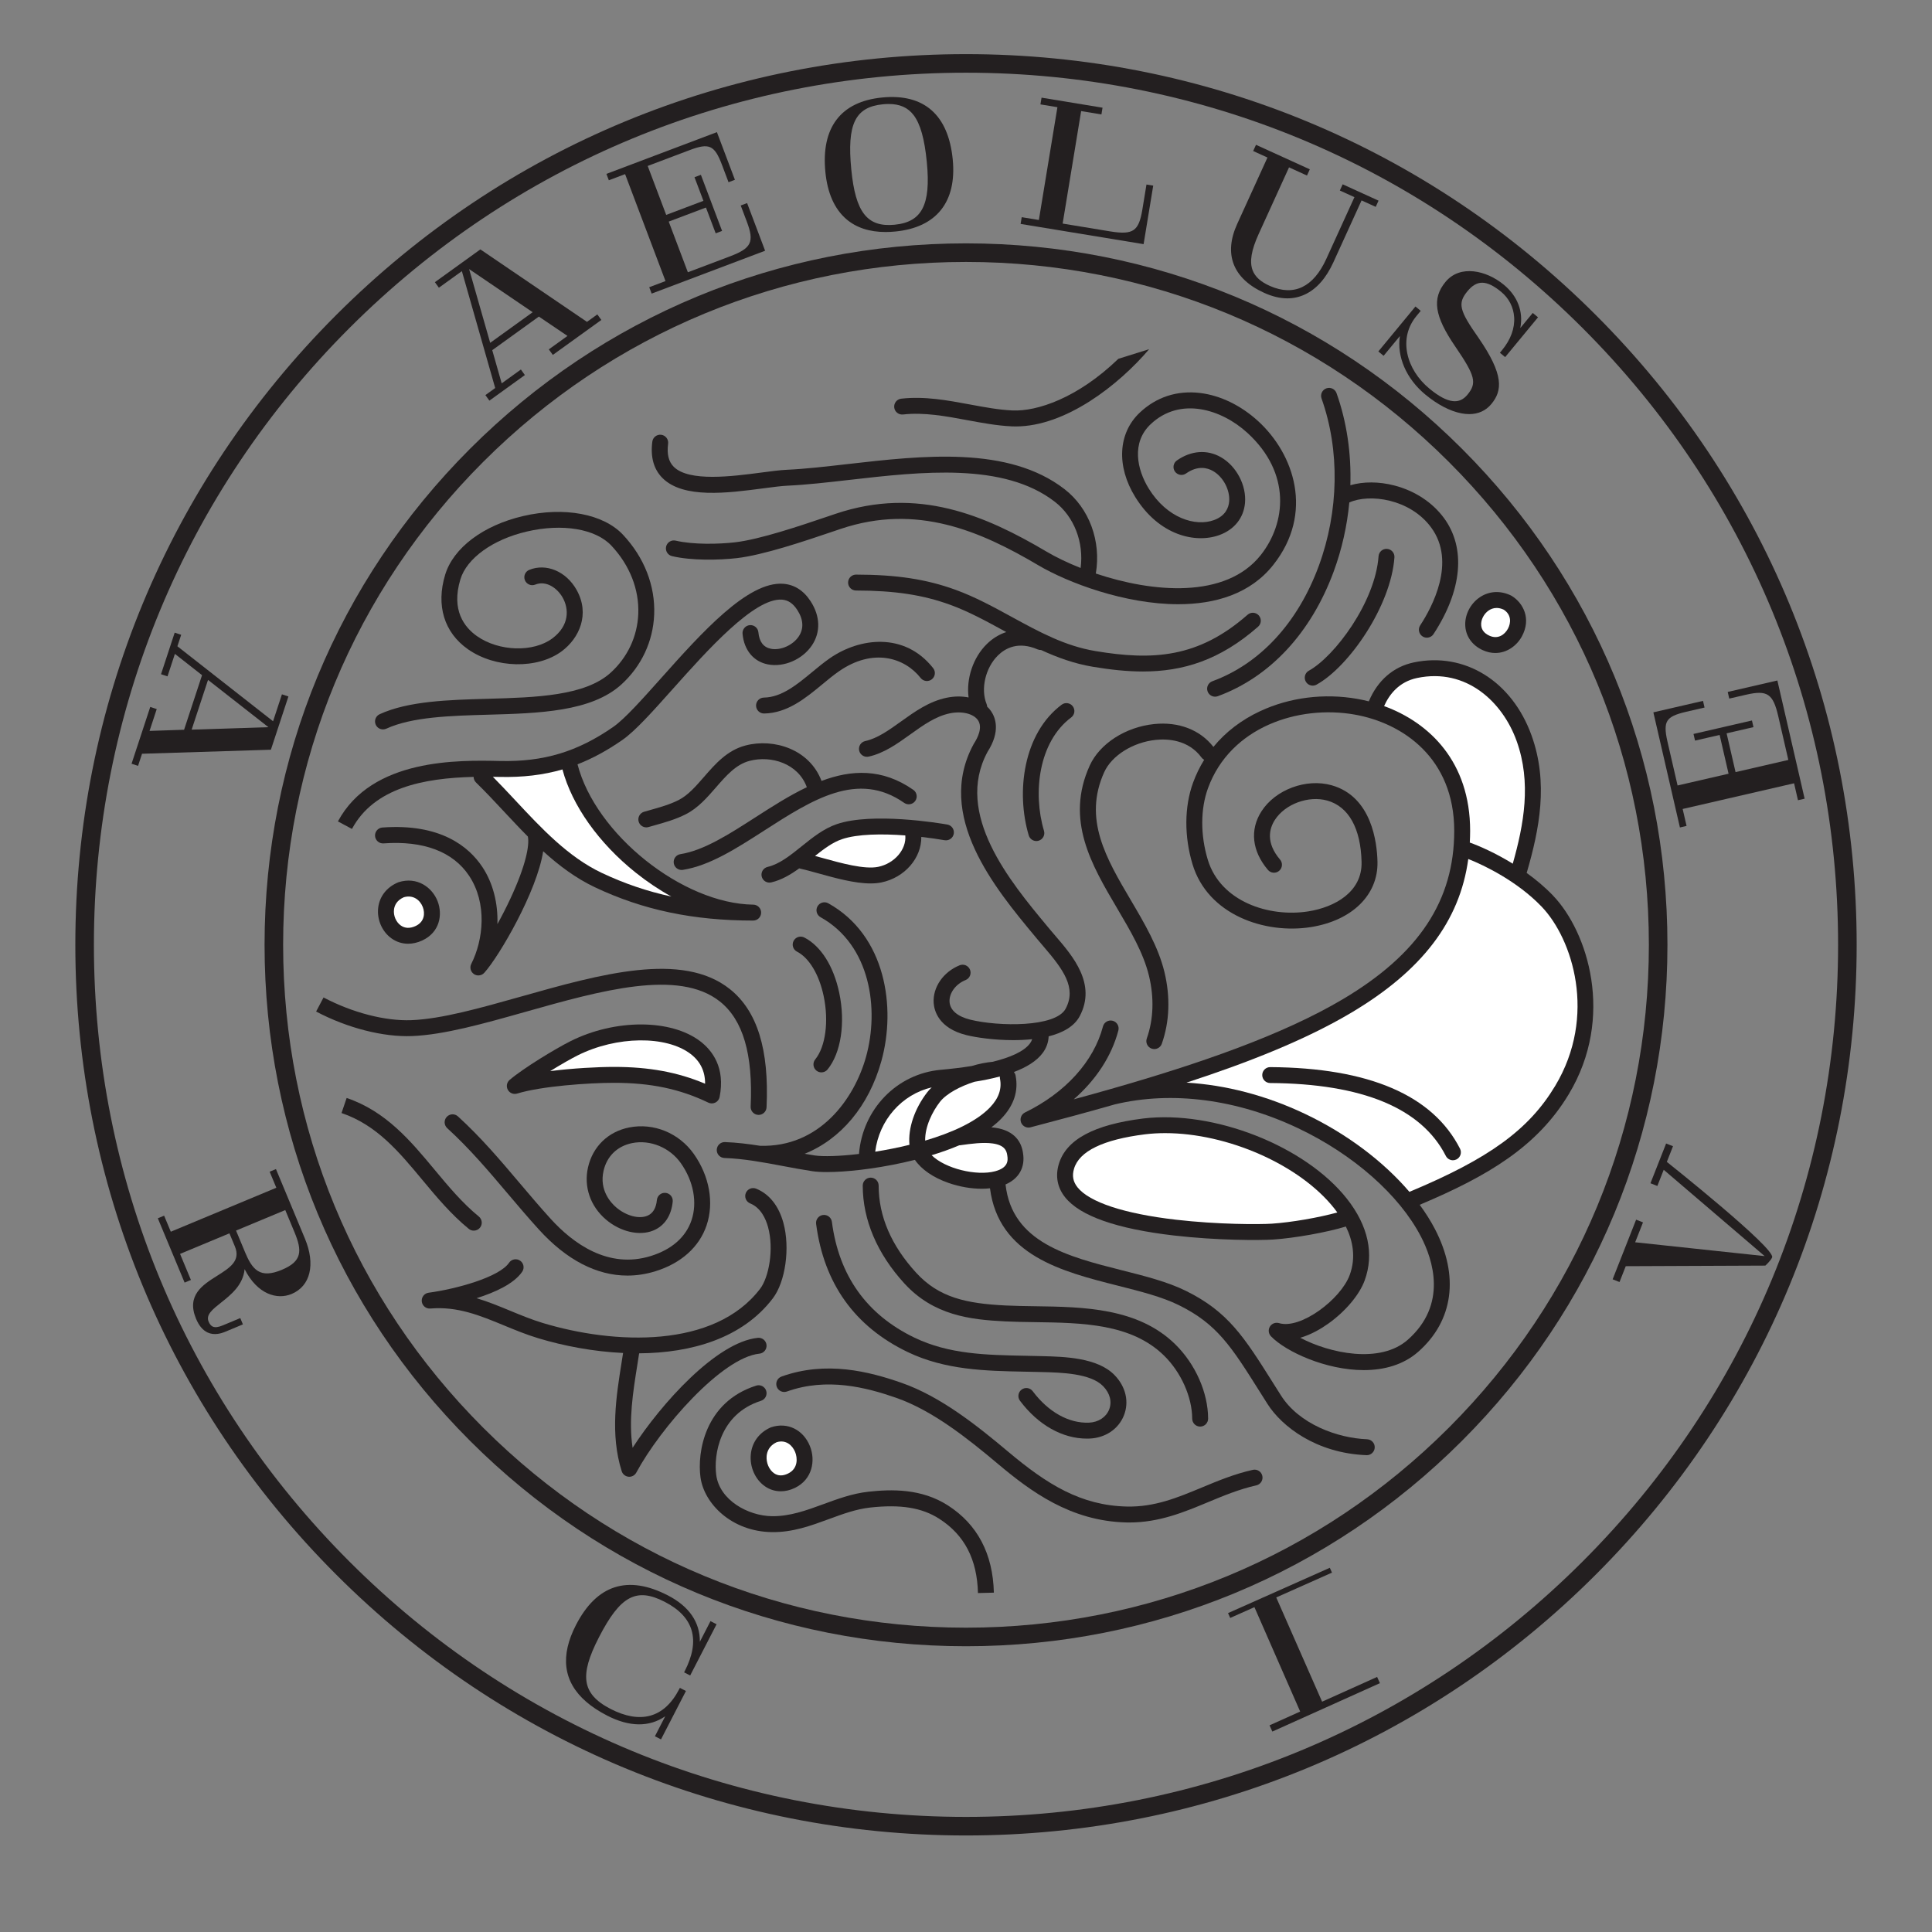 <?xml version="1.0" encoding="UTF-8"?>
<svg id="Layer_1" data-name="Layer 1" xmlns="http://www.w3.org/2000/svg" xmlns:xlink="http://www.w3.org/1999/xlink" viewBox="0 0 727.281 727.281">
  <rect x="0" y="0" width="727.281" height="727.281" fill="#808080" stroke="none"/>
  <defs>
    <style>
      .cls-1 {
        clip-path: url(#clippath);
      }

      .cls-2 {
        fill: none;
      }

      .cls-2, .cls-3, .cls-4 {
        stroke-width: 0px;
      }

      .cls-5 {
        clip-path: url(#clippath-1);
      }

      .cls-6 {
        clip-path: url(#clippath-2);
      }

      .cls-3 {
        fill: #231f20;
      }

      .cls-4 {
        fill: #fff;
      }
    </style>
    <clipPath id="clippath">
      <rect class="cls-2" x="28.359" y="20.379" width="670.564" height="670.564"/>
    </clipPath>
    <clipPath id="clippath-1">
      <rect class="cls-2" x="28.359" y="20.379" width="670.564" height="670.564"/>
    </clipPath>
    <clipPath id="clippath-2">
      <rect class="cls-2" x="28.359" y="20.379" width="670.564" height="670.564"/>
    </clipPath>
  </defs>
  <path class="cls-3" d="m200.516,117.529l-15.989,11.525-7.934-27.761,23.923,16.236Zm-26.648-15.46l12.545,44.002-3.692,2.661,1.504,2.086,13.362-9.632-1.503-2.086-7.227,5.209-3.555-12.489,17.547-12.648,10.772,7.287-7.02,5.06,1.503,2.085,18.262-13.162-1.504-2.086-3.897,2.809-40.136-27.283-17.119,12.34,1.504,2.086,8.655-6.239Z"/>
  <path class="cls-3" d="m72.147,274.666l6.162-18.722,22.736,17.794-28.898.928Zm30.646-3.156l-36.013-28.225,1.423-4.323-2.442-.805-5.148,15.648,2.441.803,2.785-8.461,10.217,8.014-6.761,20.546-12.998.436,2.704-8.22-2.441-.804-7.037,21.383,2.442.803,1.502-4.563,48.508-1.519,6.596-20.045-2.441-.803-3.336,10.134Z"/>
  <g>
    <g class="cls-1">
      <path class="cls-3" d="m235.312,65.552l15.207,40.255-6.119,2.312.909,2.406,42.711-16.137-6.777-17.939-2.405.909,2.289,6.057c2.908,7.699,1.769,10.027-6.412,13.117l-15.774,5.959-7.205-19.072,14.012-5.293,3.668,9.709,2.405-.909-7.977-21.118-2.405.909,3.356,8.886-14.011,5.293-6.961-18.425,15.832-5.981c7.295-2.756,9.329-1.837,12.084,5.458l2.511,6.645,2.404-.909-6.777-17.939-41.594,15.714.909,2.404,6.12-2.312Z"/>
      <path class="cls-3" d="m434.118,69.878l-2.537-.417-1.561,9.493c-.707,4.299-1.663,6.505-3.296,7.619-1.664,1.133-4.218,1.285-8.823.529l-17.879-2.941,6.963-42.341,7.635,1.256.417-2.537-22.959-3.776-.417,2.537,6.393,1.051-6.984,42.465-6.455-1.061-.417,2.537,46.298,7.615,3.623-22.028Z"/>
      <path class="cls-3" d="m520.848,133.932l6.132-7.429c-1.22,7.652,2.384,16.09,9.564,22.015,4.624,3.817,9.322,6.264,13.587,7.077,1.016.195,1.995.291,2.931.291,3.422,0,6.274-1.289,8.349-3.802,4.155-5.035,4.793-10.962-4.852-24.937-7.283-10.351-7.9-12.974-4.128-17.546,3.557-4.31,7.23-4.233,12.676.263,2.9,2.393,4.632,5.775,4.881,9.525.277,4.179-1.303,8.478-4.567,12.433l-.799.968,1.983,1.637,12.367-14.984-1.982-1.638-4.689,5.682c1.202-6.154-.991-12-6.205-16.304-6.583-5.435-16.512-7.656-21.946-1.072-5.183,6.28-4.174,12.897,3.725,24.413,7.484,10.957,8.162,13.656,4.536,18.048-1.536,1.862-3.325,2.661-5.467,2.43-2.436-.258-5.324-1.789-8.828-4.682-4.366-3.603-7.328-8.301-8.343-13.227-1.076-5.22.116-10.112,3.445-14.146l1.6-1.938-1.983-1.637-13.969,16.925,1.983,1.637Z"/>
      <path class="cls-3" d="m320.461,63.807c-1.67-17.105,1.443-23.529,11.892-24.549.77-.075,1.505-.113,2.207-.113,4.205,0,7.215,1.359,9.37,4.196,2.532,3.336,4.11,8.958,4.962,17.692.8,8.201.285,13.743-1.623,17.441-1.888,3.661-5.222,5.605-10.491,6.119-10.318,1.007-14.74-4.626-16.317-20.785m-1.877,18.677c3.757,3.225,8.717,4.852,14.781,4.852,1.179,0,2.4-.062,3.662-.185,15.501-1.513,23.177-11.149,21.618-27.134-1.639-16.79-10.82-24.855-26.54-23.318-7.818.763-13.621,3.593-17.245,8.411-3.568,4.74-4.968,11.33-4.162,19.587.778,7.977,3.432,13.961,7.887,17.788"/>
      <path class="cls-3" d="m475.833,110.215c3.068,1.398,6.002,2.097,8.78,2.097,2.283,0,4.459-.472,6.516-1.417,4.42-2.031,8.063-6.137,10.829-12.206l10.591-23.244,5.324,2.425,1.065-2.338-13.502-6.153-1.066,2.339,5.496,2.504-10.592,23.243c-4.844,10.631-12.166,14.157-21.178,10.194-3.476-1.524-5.618-3.451-6.549-5.888-1.235-3.23-.513-7.582,2.272-13.693l11.427-25.077,6.754,3.078,1.067-2.339-20.257-9.23-1.066,2.34,5.381,2.451-11.401,25.019c-5.179,11.367-1.589,20.563,10.11,25.894"/>
      <path class="cls-3" d="m248.827,654.776l9.39-18.221-2.286-1.177-.229.444c-2.823,5.476-6.533,8.859-11.029,10.052-4.313,1.144-9.304.279-14.839-2.572-5.563-2.868-8.437-6.132-9.048-10.276-.601-4.092.848-9.253,4.704-16.735,8.028-15.58,14.044-18.808,24.756-13.29,10.985,5.661,13.508,14.438,7.506,26.093l-.23.443,2.287,1.178,9.936-19.284-2.286-1.178-4.007,7.776c.086-7.334-4.031-13.333-12.027-17.454-15.136-7.799-26.785-4.042-34.621,11.168-1.471,2.854-2.507,5.585-3.108,8.192-2.497,10.817,2.47,19.498,14.846,25.874,8.379,4.319,15.89,4.395,21.875.264l-3.878,7.525,2.287,1.177Z"/>
      <path class="cls-3" d="m363.641,612.721c-68.663,0-133.216-26.739-181.768-75.291-48.552-48.553-75.291-113.106-75.291-181.768s26.739-133.217,75.291-181.768c48.553-48.553,113.106-75.291,181.768-75.291s133.217,26.738,181.768,75.291c48.553,48.552,75.291,113.105,75.291,181.768s-26.738,133.216-75.291,181.768c-48.552,48.552-113.105,75.291-181.768,75.291m186.711-443.77c-49.872-49.872-116.181-77.338-186.711-77.338s-136.838,27.466-186.711,77.338c-49.872,49.872-77.338,116.181-77.338,186.711s27.466,136.838,77.338,186.711c49.873,49.872,116.181,77.338,186.711,77.338s136.839-27.466,186.711-77.338c49.872-49.873,77.338-116.181,77.338-186.711s-27.466-136.839-77.338-186.711"/>
    </g>
    <g class="cls-5">
      <path class="cls-3" d="m363.641,683.953c-87.69,0-170.132-34.148-232.138-96.154-62.006-62.007-96.154-144.448-96.154-232.138s34.148-170.132,96.154-232.137c62.007-62.007,144.449-96.155,232.138-96.155s170.132,34.148,232.137,96.155c62.007,62.006,96.155,144.448,96.155,232.137s-34.148,170.132-96.155,232.138c-62.006,62.006-144.447,96.154-232.137,96.154M600.721,118.581c-63.327-63.327-147.523-98.202-237.08-98.202S189.888,55.254,126.561,118.581c-63.327,63.327-98.202,147.523-98.202,237.08s34.875,173.753,98.202,237.08c63.327,63.327,147.522,98.202,237.08,98.202s173.753-34.875,237.08-98.202c63.327-63.327,98.202-147.522,98.202-237.08s-34.875-173.753-98.202-237.08"/>
      <path class="cls-3" d="m650.959,262.977l6.311-1.455c8.018-1.85,10.174-.408,12.141,8.115l3.789,16.433-19.87,4.582-3.366-14.597,10.114-2.334-.577-2.504-21.999,5.072.578,2.505,9.256-2.135,3.366,14.598-19.195,4.426-3.803-16.493c-.942-4.082-.941-6.358.006-7.852.946-1.495,2.915-2.445,7.025-3.393l6.923-1.598-.577-2.504-18.688,4.31,9.992,43.333,2.505-.579-1.471-6.376,41.939-9.671,1.47,6.376,2.505-.577-10.261-44.497-18.689,4.31.578,2.505Z"/>
      <path class="cls-3" d="m106.06,478.022c-3.914,1.63-6.76,1.768-8.957.435-2.249-1.364-3.693-4.29-4.81-6.971l-3.437-8.249,18.53-7.721,3.437,8.249c2.951,7.084,2.992,11.025-4.764,14.256m-2.181-37.935l-2.373.988,2.517,6.04-39.726,16.55-2.516-6.038-2.372.988,10.086,24.206,2.372-.988-4.089-9.814,18.588-7.743,2.058,4.939c2.253,5.406-1.897,8.023-6.702,11.055-5.44,3.43-11.606,7.319-7.92,16.164,1.077,2.585,2.537,4.324,4.338,5.166,1.161.544,2.461.715,3.884.515.869-.123,1.784-.383,2.742-.782l6.674-2.781-.99-2.373-6.673,2.78c-3.28,1.368-4.475.392-5.26-1.492-1.061-2.546,1.465-4.55,4.662-7.087,3.746-2.972,8.312-6.594,8.902-12.618,4.826,9.508,12.221,11.618,17.693,9.337,7.086-2.954,9.056-11.128,5.016-20.826l-10.91-26.184Z"/>
      <path class="cls-3" d="m478.957,651.83l40.498-18.222-1.055-2.345-20.71,9.318-17.264-39.24,20.981-9.34-.813-1.824s-31.664,14.097-38.312,17.057c-.022.01.813,1.825.813,1.825l9.121-4.062,17.219,39.299-11.532,5.188,1.054,2.345Z"/>
    </g>
    <g class="cls-6">
      <path class="cls-3" d="m667.098,473.334c1.339-3.4-39.637-35.954-39.637-35.954l2.323-5.899-2.592-1.021-5.893,14.963,2.592,1.022,2.398-6.092,37.995,32.493-48.742-5.205,2.948-7.486-2.591-1.021-8.842,22.45,2.592,1.02,2.348-5.962,52.544-.219s2.077-1.866,2.557-3.087"/>
      <path class="cls-3" d="m567.416,338.569c-1.495-.706-3.281-.067-3.988,1.429-20.093,42.535-40.441,49.8-46.198,51.014-1.619.341-2.655,1.93-2.314,3.549.298,1.41,1.542,2.378,2.928,2.378.206,0,.413-.021.621-.065,9.853-2.077,19.817-9.104,29.616-20.886,9.512-11.437,16.542-24.493,20.764-33.431.707-1.496.067-3.281-1.429-3.988"/>
      <path class="cls-3" d="m244.995,472.811c-16.096,5.009-29.384-4.842-37.694-13.987-4.086-4.497-7.953-9.066-11.693-13.483-7.436-8.786-14.459-17.085-23.215-25.083-1.221-1.117-3.116-1.031-4.232.191-1.116,1.221-1.03,3.116.191,4.232,8.472,7.74,15.375,15.896,22.683,24.53,3.773,4.457,7.675,9.066,11.832,13.642,10.415,11.463,21.762,17.326,33.303,17.326,3.523,0,7.064-.546,10.603-1.648,9.63-2.995,16.449-9.111,19.201-17.225,2.889-8.518,1.096-18.581-4.797-26.92-5.569-7.879-15.117-11.791-24.328-9.967-7.916,1.567-13.709,7.176-15.494,15.005-1.666,7.302.863,14.659,6.764,19.679,5.397,4.592,12.539,6.251,17.772,4.129,4.229-1.715,6.838-5.593,7.347-10.921.158-1.647-1.049-3.109-2.696-3.267-1.649-.161-3.11,1.05-3.267,2.697-.296,3.082-1.518,5.08-3.635,5.938-3.17,1.286-7.956-.006-11.639-3.139-2.002-1.702-6.477-6.454-4.805-13.783,1.262-5.536,5.205-9.349,10.816-10.46,6.786-1.343,14.131,1.689,18.272,7.548,4.79,6.779,6.292,14.83,4.016,21.538-2.152,6.341-7.444,10.985-15.307,13.43"/>
      <path class="cls-3" d="m346.572,255.222c1.023,1.299,2.908,1.522,4.207.498,1.299-1.023,1.523-2.908.498-4.207-10.752-13.642-27.706-11.489-38.907-3.715-2.264,1.572-4.495,3.417-6.654,5.202-5.649,4.672-11.489,9.503-18.15,9.598-1.654.023-2.976,1.383-2.953,3.037.023,1.64,1.36,2.953,2.995,2.953h.043c8.769-.124,15.737-5.886,21.883-10.971,2.158-1.784,4.196-3.47,6.252-4.897,12.867-8.93,24.733-5.177,30.786,2.501"/>
      <path class="cls-3" d="m427.34,187.074c8.979,14.515,22.715,17.611,31.681,14.345,5.643-2.057,9.16-6.469,9.649-12.105.574-6.611-3.224-13.837-9.032-17.182-5.202-2.995-11.257-2.556-16.613,1.204-1.354.951-1.682,2.819-.73,4.173.951,1.354,2.82,1.68,4.173.73,4.382-3.077,7.955-2.197,10.181-.916,3.826,2.205,6.429,7.137,6.053,11.474-.201,2.311-1.358,5.399-5.732,6.993-6.971,2.539-17.638-.719-24.533-11.866-4.442-7.181-6.593-17.313.688-24.212,11.104-10.519,26.671-5.699,36.437,3.229,16.602,15.18,14.504,34.03,5.059,45.977-13.194,16.688-40.856,14.129-62.111,6.985,2.072-12.199-2.466-24.565-11.777-31.766-21.152-16.36-53.336-12.679-81.73-9.43-8.164.934-15.875,1.816-22.737,2.133-2.637.121-5.932.555-9.747,1.057-10.805,1.423-27.133,3.574-32.899-2.182-1.934-1.931-2.627-4.773-2.119-8.69.213-1.641-.945-3.143-2.585-3.356-1.641-.213-3.143.945-3.356,2.584-.754,5.805.534,10.415,3.827,13.702,7.856,7.841,24.522,5.647,37.914,3.881,3.68-.484,6.858-.903,9.241-1.012,7.063-.326,14.873-1.219,23.142-2.165,27.26-3.118,58.157-6.652,77.384,8.217,7.297,5.644,10.99,15.259,9.719,24.935-4.902-1.939-9.3-4.073-12.876-6.186-22.912-13.539-48.384-24.631-79.346-14.213l-3.034,1.026c-10.174,3.449-25.548,8.661-34.918,9.718-6.082.686-15.562.932-22.262-.639-1.615-.377-3.222.622-3.6,2.233-.377,1.611.622,3.223,2.233,3.601,7.444,1.744,17.743,1.501,24.3.759,10.012-1.128,25.754-6.465,36.17-9.997l3.022-1.022c28.682-9.649,52.703.879,74.387,13.694,11.145,6.584,32.619,14.668,52.688,14.667,13.898,0,27.125-3.878,35.772-14.817,15.413-19.496,7.841-41.718-5.716-54.113-6.458-5.905-14.216-9.666-21.845-10.59-8.647-1.043-16.516,1.523-22.755,7.434-8.151,7.722-8.803,20.169-1.664,31.712"/>
      <path class="cls-3" d="m327.724,332.559c1.426,0,2.781-.114,4.038-.371,8.849-1.812,15.164-9.235,15.051-17.14,3.306.374,6.324.818,8.759,1.242,1.63.284,3.181-.808,3.466-2.436.285-1.63-.807-3.181-2.436-3.466-2.852-.497-28.256-4.728-41.647-.135-4.929,1.69-9.134,5.071-13.201,8.341-4.279,3.44-8.321,6.689-12.793,7.744-1.611.38-2.607,1.994-2.228,3.604.326,1.379,1.556,2.308,2.914,2.308.228,0,.459-.025.69-.08,3.876-.915,7.292-2.936,10.51-5.282,2.047.449,4.52,1.133,7.12,1.854,6.534,1.811,13.771,3.818,19.758,3.818"/>
      <path class="cls-4" d="m316.899,315.919c5.896-2.022,15.254-2.079,23.894-1.434.468,5.246-4.055,10.568-10.233,11.833-5.119,1.047-13.922-1.39-20.994-3.351-.937-.26-1.852-.512-2.75-.755,3.358-2.678,6.596-5.097,10.082-6.294"/>
      <path class="cls-3" d="m343.806,297.328c-11.727-8.207-23.373-7.566-34.553-3.358-4.503-11.901-17.904-16.157-28.635-13.337-6.888,1.81-11.335,6.922-15.636,11.864-3.067,3.525-5.964,6.854-9.49,8.656-3.304,1.688-7.071,2.746-10.714,3.768-.782.22-1.556.437-2.319.658-1.589.461-2.503,2.123-2.042,3.711.379,1.31,1.577,2.162,2.875,2.162.277,0,.558-.039.837-.119.746-.217,1.504-.429,2.268-.644,3.925-1.102,7.985-2.242,11.822-4.202,4.558-2.33,7.976-6.259,11.282-10.058,3.876-4.454,7.537-8.662,12.639-10.003,8.182-2.15,18.356.998,21.582,9.91-6.65,3.169-13.107,7.317-19.28,11.287-10.02,6.441-19.483,12.525-28.314,13.913-1.635.257-2.751,1.789-2.494,3.424.232,1.477,1.507,2.531,2.956,2.531.155,0,.312-.012.468-.037,10.078-1.584,20.058-7.999,30.623-14.792,18.116-11.648,35.227-22.649,52.69-10.428,1.355.949,3.223.62,4.172-.737.948-1.355.618-3.223-.737-4.172"/>
      <path class="cls-3" d="m288.55,506.291c-.168-1.646-1.635-2.847-3.284-2.676-15.573,1.59-36.364,24.779-47.129,41.388-1.552-10.291.133-20.871,1.772-31.166.235-1.479.467-2.944.689-4.393,19.729-.135,38.891-5.667,50.332-20.701,4.759-6.254,6.544-18.985,3.98-28.38-1.752-6.417-5.297-10.878-10.252-12.899-1.534-.626-3.281.11-3.906,1.642-.625,1.533.111,3.281,1.643,3.906,3.997,1.631,5.869,5.755,6.735,8.928,2.283,8.361.268,18.924-2.968,23.175-17.197,22.6-54.855,21.071-81.88,12.894-4.19-1.268-8.287-2.962-12.249-4.599-4.098-1.693-8.257-3.412-12.628-4.717,6.968-2.197,14.083-5.432,17.175-9.97.932-1.367.578-3.231-.789-4.163-1.369-.932-3.232-.578-4.163.79-3.727,5.473-19.948,9.891-30.275,11.281-1.613.217-2.757,1.68-2.578,3.296.178,1.617,1.609,2.799,3.234,2.656,10.211-.873,18.723,2.64,27.735,6.365,4.096,1.691,8.332,3.442,12.803,4.796,9.767,2.956,20.861,5.051,32.005,5.573-.183,1.186-.369,2.375-.561,3.58-2.025,12.718-4.319,27.132.044,40.927.363,1.146,1.377,1.965,2.574,2.079.095.008.19.013.284.013,1.092,0,2.109-.598,2.635-1.574,9.096-16.867,32.22-43.325,46.345-44.765,1.646-.168,2.844-1.639,2.676-3.284"/>
      <path class="cls-3" d="m132.492,312.046c8.292-15.443,26.845-19.137,45.797-19.592.01.767.312,1.53.905,2.108,3.523,3.431,6.91,7.058,10.495,10.897,2.952,3.161,5.936,6.353,9.017,9.449.676,3.185-.702,10.775-6.552,23.33-1.577,3.385-3.252,6.645-4.908,9.637.261-7.819-1.652-15.487-5.692-21.549-5.092-7.64-15.74-16.414-37.597-14.815-1.65.121-2.89,1.557-2.77,3.206.122,1.651,1.558,2.895,3.206,2.77,15.013-1.095,26.14,3.107,32.175,12.161,6.922,10.386,5.41,24.157.84,33.198-.677,1.34-.258,2.975.982,3.823.514.352,1.104.524,1.69.524.825,0,1.642-.339,2.229-.993,5.691-6.325,19.835-30.63,22.169-45.756,5.882,5.348,12.229,10.127,19.469,13.554,18.075,8.557,37.007,12.542,59.579,12.542,1.647,0,2.986-1.329,2.996-2.976.011-1.647-1.309-2.994-2.956-3.016-26.629-.352-59.377-26.508-66.16-52.826,5.683-2.215,11.211-5.232,16.857-9.154,4.878-3.388,11.447-10.748,19.054-19.269,12.943-14.5,30.679-34.347,41.089-33.564,2.302.176,4.121,1.408,5.726,3.878,2.336,3.595,2.518,7.054.526,10.004-2.226,3.296-6.812,5.322-10.436,4.613-2.814-.55-4.404-2.632-4.728-6.189-.149-1.648-1.605-2.862-3.254-2.712-1.648.15-2.862,1.607-2.712,3.254.559,6.158,4.127,10.466,9.544,11.527,6.005,1.173,12.965-1.828,16.552-7.141,3.346-4.956,3.175-11.014-.468-16.621-2.632-4.05-6.095-6.266-10.294-6.586-13.353-1.006-30.713,18.407-46.015,35.547-7.047,7.896-13.705,15.354-18.002,18.339-13.462,9.353-26.183,13.181-42.567,12.826-15.674-.35-48.285-1.068-61.065,22.738"/>
      <path class="cls-4" d="m188.147,292.464c8.611.194,16.288-.698,23.581-2.814,3.634,13.584,13.648,27.711,27.568,38.84,4.326,3.458,8.837,6.473,13.417,9-9.148-1.971-17.78-4.919-26.202-8.906-12.602-5.965-22.688-16.767-32.443-27.213-2.784-2.981-5.645-6.036-8.535-8.95.874.01,1.745.024,2.614.043"/>
      <path class="cls-3" d="m144.177,274.577c.418,0,.845-.088,1.25-.275,9.682-4.455,24.228-4.864,38.296-5.259,19.104-.537,38.857-1.091,50.173-11.366,7.564-6.869,11.954-16.223,12.363-26.341.437-10.824-3.728-21.487-11.729-30.024-7.391-7.886-22.147-10.655-37.591-7.052-15.041,3.508-26.291,11.973-29.361,22.092-3.505,11.547-.381,21.768,8.569,28.042,10.345,7.252,26.213,7.576,35.372.719,6.485-4.855,10.705-13.876,5.515-23.09-3.905-6.934-11.384-10.092-17.783-7.51-1.535.619-2.277,2.364-1.658,3.898.619,1.535,2.363,2.278,3.899,1.658,4.048-1.636,8.255,1.226,10.322,4.894,2.383,4.233,2.615,10.487-3.885,15.353-7.12,5.331-20.101,4.951-28.344-.828-4.804-3.367-9.791-9.812-6.276-21.396,2.414-7.956,12.223-15.021,24.99-17.998,13.4-3.126,25.904-1.039,31.859,5.315,6.894,7.357,10.485,16.478,10.114,25.686-.342,8.501-4.038,16.367-10.405,22.146-9.674,8.784-28.3,9.307-46.313,9.813-14.67.412-29.84.838-40.633,5.805-1.503.692-2.161,2.471-1.469,3.974.504,1.097,1.59,1.743,2.723,1.743"/>
      <path class="cls-3" d="m420.992,135.071c-15.358,14.83-30.641,19.857-39.88,19.441-5.133-.234-10.393-1.211-15.96-2.247-8.429-1.568-17.147-3.186-25.892-2.187-1.644.189-2.823,1.673-2.635,3.317.188,1.645,1.681,2.818,3.317,2.635,7.852-.899,16.121.638,24.115,2.125,5.524,1.026,11.234,2.089,16.782,2.341.508.023,1.015.035,1.525.035,18.777-.001,38.674-15.505,50.222-29.086"/>
      <path class="cls-3" d="m471.615,553.308c-6.932,1.548-13.151,4.137-19.166,6.64-9.165,3.813-17.809,7.416-28.289,7.172-17.2-.4-29.865-8.219-44.721-20.704-11.703-9.833-25.416-20.754-40.085-25.873-12.202-4.26-28.361-8.377-45.15-2.36-1.558.558-2.367,2.273-1.809,3.83.558,1.558,2.274,2.367,3.83,1.809,15.021-5.381,29.884-1.557,41.154,2.377,13.712,4.786,26.911,15.312,38.206,24.804,12.424,10.438,27.435,21.617,48.436,22.107.38.009.758.013,1.134.013,11.228,0,20.561-3.884,29.596-7.645,5.777-2.404,11.75-4.89,18.171-6.325,1.615-.359,2.631-1.961,2.271-3.576-.361-1.615-1.961-2.632-3.577-2.271"/>
      <path class="cls-3" d="m128.565,418.991c13.223,4.485,21.57,14.52,30.406,25.146,5.301,6.375,10.783,12.966,17.487,18.448.556.455,1.227.677,1.894.677.868,0,1.729-.375,2.322-1.099,1.046-1.28.858-3.167-.422-4.215-6.259-5.118-11.554-11.485-16.674-17.642-8.979-10.796-18.264-21.959-33.088-26.988"/>
      <path class="cls-3" d="m307.323,403.014c.555.451,1.223.671,1.887.671.871,0,1.734-.378,2.327-1.106,5.042-6.203,6.765-17.516,4.391-28.82-2.108-10.037-6.904-17.635-13.16-20.848-1.472-.756-3.277-.175-4.033,1.296-.756,1.472-.175,3.277,1.296,4.033,4.574,2.349,8.325,8.611,10.034,16.75,1.986,9.459.71,19.028-3.177,23.811-1.043,1.283-.849,3.17.435,4.214"/>
      <path class="cls-3" d="m378.314,497.419c3.635.179,7.336.232,11.254.288,17.86.257,36.329.522,48.652,12.621,6.395,6.281,10.546,15.586,10.572,23.707.005,1.652,1.346,2.987,2.996,2.987h.01c1.655-.006,2.991-1.351,2.986-3.006-.032-9.789-4.77-20.504-12.366-27.962-14.034-13.78-34.609-14.076-52.763-14.337-3.865-.056-7.515-.108-11.047-.282-14.885-.731-25.175-2.981-33.721-12.316-9.373-10.238-14.126-21.278-14.126-32.815,0-1.655-1.341-2.996-2.996-2.996-1.654,0-2.996,1.341-2.996,2.996,0,12.898,5.428,25.644,15.698,36.861,10.965,11.976,24.709,13.609,37.847,14.254"/>
      <path class="cls-3" d="m309.801,457.369c-1.641.214-2.797,1.717-2.583,3.358,2.918,22.4,14.497,38.62,34.415,48.209,14.183,6.829,29.399,7.127,44.115,7.416,1.777.035,3.555.07,5.33.116l1.029.026c7.34.181,18.434.453,23.148,5.312,2.6,2.681,3.421,5.896,2.252,8.824-1.154,2.888-4.061,4.771-7.588,4.914-7.567.305-15.294-4.007-21.163-11.836-.992-1.323-2.869-1.592-4.193-.6-1.324.993-1.593,2.87-.601,4.194,6.823,9.101,15.954,14.25,25.194,14.25.334,0,.671-.007,1.006-.021,5.919-.24,10.866-3.565,12.909-8.677,2.054-5.142.74-10.831-3.516-15.218-6.418-6.616-18.985-6.926-27.3-7.13l-1.019-.025c-1.789-.046-3.58-.082-5.37-.117-14.721-.289-28.626-.561-41.633-6.824-17.978-8.656-28.434-23.32-31.073-43.586-.215-1.641-1.716-2.797-3.358-2.583"/>
      <path class="cls-3" d="m584.645,337.142c-3.095-3.226-6.515-6.073-9.962-8.548.033-.085.071-.166.097-.254,4.701-16.194,8.17-33.633,1.775-51.435-7.362-20.5-25.189-31.569-44.352-27.545-7.704,1.619-13.633,6.793-16.927,14.662-1.433-.362-2.867-.676-4.294-.928-12.488-2.203-25.472-.574-36.562,4.59-7.122,3.317-13.06,7.884-17.645,13.486-4.99-6.433-13.089-9.569-22.352-8.605-10.746,1.12-20.474,7.399-24.206,15.623-9.293,20.478.668,37.369,10.301,53.705,5.095,8.641,9.908,16.803,11.996,25.415,2.003,8.264,1.72,16.428-.816,23.61-.551,1.56.267,3.271,1.826,3.822.331.116.667.172.998.172,1.234,0,2.39-.769,2.825-1.999,2.925-8.279,3.266-17.621.99-27.016-2.298-9.478-7.565-18.41-12.658-27.048-9.262-15.708-18.011-30.545-10.005-48.186,2.839-6.255,10.804-11.246,19.371-12.139,4.293-.45,12.244-.18,17.258,6.643.272.369.616.65.995.854-1.675,2.699-3.081,5.585-4.197,8.645-3.286,9.02-3.352,20.208-.181,30.697,5.751,19.03,27.246,26.377,44.551,23.628,15.494-2.46,25.333-12.1,25.067-24.559-.155-7.25-2.149-24.574-17.265-28.831-9.552-2.688-21.155,1.622-26.411,9.815-4.457,6.949-3.57,14.987,2.437,22.052,1.07,1.261,2.962,1.415,4.222.342,1.261-1.071,1.414-2.963.343-4.223-5.436-6.395-4.066-11.653-1.959-14.938,3.848-5.998,12.705-9.264,19.745-7.282,8.046,2.265,12.627,10.501,12.899,23.192.243,11.268-10.181,16.952-20.016,18.513-14.803,2.346-33.107-3.666-37.877-19.444-2.804-9.275-2.776-19.086.076-26.913,8.421-23.112,34.148-31.436,55.21-27.723,18.121,3.199,37.486,16.374,37.486,43.76,0,26.258-13.308,46.389-41.881,63.354-22.754,13.511-54.141,24.324-87.244,33.792-.066.015-.133.026-.198.042-.071.017-.134.05-.203.071-4.542,1.297-9.114,2.569-13.703,3.819,8.386-7.322,14.261-16.269,16.794-25.915.421-1.601-.535-3.238-2.136-3.659-1.596-.421-3.237.536-3.658,2.136-3.464,13.184-14.157,24.987-29.339,32.379-1.384.675-2.032,2.289-1.498,3.733.443,1.198,1.582,1.956,2.809,1.956.251,0,.505-.032.758-.097,10.625-2.775,21.3-5.645,31.815-8.65,21.439-5.118,45.907-1.93,68.926,8.995,20.784,9.864,38.053,25.09,46.194,40.727,4.605,8.847,10.089,25.665-4.929,38.912-10.393,9.164-29.407,5.103-40.466-.761,4.256-1.224,8.08-3.561,10.557-5.327,6.443-4.596,11.682-10.805,13.67-16.205,3.676-9.982,1.36-20.647-6.697-30.841-15.675-19.832-50.053-33.373-76.646-30.169-18.626,2.334-29.021,7.947-31.779,17.164-1.354,4.527-.539,8.842,2.358,12.476,5.625,7.061,19.41,11.905,40.974,14.403,16.371,1.896,32.454,1.842,37.278,1.527,8.179-.536,20.261-2.704,27.451-4.902,2.566,5.221,3.913,11.552,1.439,18.272-3.344,9.082-18.464,20.559-26.607,18.089-.038-.011-.076-.013-.114-.023-.106-.027-.211-.047-.319-.063-.091-.013-.182-.026-.274-.031-.098-.006-.196-.003-.295.001-.095.005-.19.009-.284.023-.098.013-.194.036-.291.059-.089.022-.178.043-.265.073-.096.033-.188.075-.281.117-.084.039-.167.078-.248.125-.083.048-.162.103-.242.16-.084.061-.166.123-.244.193-.031.027-.067.047-.097.075-.037.036-.063.079-.099.117-.072.077-.141.157-.206.243-.059.078-.113.158-.163.241-.05.081-.096.163-.138.249-.048.099-.088.199-.125.301-.017.047-.043.089-.058.137-.011.039-.012.078-.023.117-.027.104-.046.209-.062.315-.014.093-.027.185-.032.277-.005.097-.002.193.002.29.004.098.009.195.022.291.014.095.036.187.058.281.023.093.045.186.076.276.032.092.072.181.113.27.04.088.081.174.129.258.047.08.101.157.155.234.063.087.127.172.198.252.027.03.046.064.074.093,5.553,5.765,20.599,12.736,34.949,12.736,7.517,0,14.842-1.913,20.511-6.913,13.203-11.647,15.492-28.476,6.28-46.172-1.603-3.078-3.534-6.138-5.746-9.147,25.782-10.871,44.263-21.91,56.128-41.653,17.476-29.078,7.062-61.204-5.916-74.728"/>
      <path class="cls-4" d="m478.793,460.638c-4.654.305-20.229.35-36.197-1.499-19.372-2.244-32.505-6.57-36.977-12.185-1.69-2.12-2.104-4.353-1.304-7.026,1.976-6.606,10.988-10.959,26.769-12.936,2.449-.295,4.968-.436,7.535-.436,23.359,0,50.593,11.814,63.681,28.374.374.474.749.969,1.121,1.484-6.892,1.929-17.363,3.747-24.628,4.224"/>
      <path class="cls-4" d="m521.028,265.797c1.982-4.448,5.643-9.152,12.407-10.573,18.605-3.908,32.233,9.09,37.482,23.707,5.621,15.649,2.736,31.411-1.451,46.191-6.561-4.046-12.664-6.696-16.174-7.949.078-1.456.126-2.926.126-4.418,0-26.02-15.356-40.727-32.39-46.957"/>
      <path class="cls-4" d="m585.426,408.784c-9.891,16.459-24.843,27.345-54.875,39.877-9.795-11.476-23.612-21.912-39.311-29.362-14.625-6.942-29.838-10.888-44.607-11.754,23.431-7.624,44.985-16.198,61.973-26.284,26.674-15.838,40.912-34.43,44.11-57.898,6.022,2.372,18.431,8.365,27.607,17.927,11.659,12.152,20.951,41.125,5.103,67.494"/>
      <path class="cls-3" d="m478.174,401.704h-.021c-1.644,0-2.984,1.328-2.995,2.976-.011,1.655,1.321,3.005,2.976,3.015,34.745.234,56.996,9.465,66.133,27.435.529,1.039,1.581,1.639,2.673,1.639.456,0,.92-.105,1.355-.326,1.475-.75,2.063-2.554,1.313-4.029-10.234-20.127-34.267-30.46-71.434-30.71"/>
      <path class="cls-3" d="m518.945,209.393c-1.239,17.272-16.531,37.723-26.237,43.082-1.448.799-1.974,2.621-1.174,4.07.546.99,1.57,1.548,2.625,1.548.489,0,.987-.12,1.446-.373,12.205-6.739,28.003-29.607,29.315-47.897.119-1.651-1.123-3.084-2.773-3.202-1.666-.122-3.083,1.123-3.202,2.773"/>
      <path class="cls-3" d="m403.24,270.072c1.325-.992,1.595-2.869.603-4.193-.991-1.325-2.868-1.595-4.193-.604-14.516,10.863-17.222,32.965-12.393,49.185.387,1.301,1.579,2.142,2.87,2.142.283,0,.571-.04.856-.126,1.586-.472,2.488-2.14,2.016-3.725-4.237-14.23-2.08-33.459,10.241-42.678"/>
      <path class="cls-3" d="m282.631,547.517c-.441,4.726,1.651,9.433,5.33,11.99,1.792,1.245,3.84,1.872,5.968,1.872,1.742,0,3.539-.42,5.292-1.266,6.614-3.19,7.852-10.343,5.659-15.759-2.507-6.188-8.493-9.101-14.56-7.087-.095.032-.189.068-.281.109-4.286,1.919-6.986,5.615-7.408,10.141"/>
      <path class="cls-4" d="m292.349,542.907c3.594-1.108,6,1.283,6.978,3.696.858,2.115,1.251,6.204-2.708,8.113-1.978.956-3.74.911-5.238-.13-1.876-1.303-3.022-3.982-2.785-6.513.153-1.634.932-3.843,3.753-5.166"/>
      <path class="cls-3" d="m150.074,332.084c-.092.029-.183.062-.271.1-4.244,1.801-6.957,5.289-7.444,9.571-.5,4.41,1.446,8.906,4.959,11.455,1.878,1.362,4.05,2.05,6.319,2.05,1.72,0,3.495-.395,5.238-1.192,6.748-3.084,7.775-9.816,5.874-14.766-2.016-5.247-7.705-9.41-14.675-7.217"/>
      <path class="cls-4" d="m156.384,348.619c-2.083.953-4.002.863-5.549-.259-1.766-1.281-2.78-3.665-2.522-5.929.166-1.465.946-3.454,3.696-4.673,3.552-1.045,6.146,1.086,7.147,3.693.89,2.316.698,5.583-2.772,7.168"/>
      <path class="cls-3" d="m558.143,244.735c1.626.746,3.223,1.078,4.745,1.078,4.38,0,8.126-2.753,10.037-6.305,3.543-6.586.508-12.478-3.811-15.166-.084-.053-.17-.1-.258-.144-4.006-1.976-8.32-1.735-11.834.66-3.644,2.484-5.769,6.819-5.414,11.044.325,3.856,2.707,7.075,6.535,8.833"/>
      <path class="cls-4" d="m560.397,229.81c.726-.495,1.735-.949,2.996-.949.796,0,1.691.181,2.679.646,2.965,1.932,2.712,5.055,1.578,7.163-1.161,2.16-3.695,4.141-7.007,2.62-1.889-.868-2.92-2.177-3.064-3.89-.172-2.044.988-4.343,2.819-5.591"/>
      <path class="cls-3" d="m269.286,415.057c.829-.413,1.42-1.187,1.601-2.097,2.199-11.066-2.746-17.514-7.281-20.975-11.037-8.422-32.006-8.457-48.78-.081-5.701,2.848-17.862,10.24-22.983,14.616-1.078.923-1.361,2.475-.679,3.718.684,1.244,2.143,1.838,3.503,1.423,9.119-2.79,26.825-4.045,36.485-4.045,13.839,0,24.787,2.301,35.497,7.459.411.198.856.297,1.3.297.458,0,.917-.106,1.338-.316"/>
      <path class="cls-4" d="m231.15,401.625c-6.154,0-15.491.502-24.032,1.578,3.95-2.445,7.88-4.689,10.384-5.939,14.624-7.303,33.278-7.53,42.469-.517,3.665,2.798,5.491,6.556,5.454,11.205-10.36-4.36-21.114-6.327-34.274-6.327"/>
      <path class="cls-3" d="m118.999,380.783c11.774,6.211,25.257,9.66,36.091,9.234,12.095-.478,26.959-4.674,42.695-9.115,28.336-7.998,57.634-16.268,73.202-3.905,8.717,6.922,12.508,19.863,11.59,39.561-.077,1.653,1.199,3.054,2.853,3.131.047.003.094.004.142.004,1.59,0,2.915-1.251,2.99-2.857,1.015-21.76-3.515-36.326-13.848-44.532-17.966-14.269-48.768-5.576-78.555,2.832-15.385,4.342-29.917,8.443-41.305,8.894-9.815.381-22.176-2.806-33.06-8.546"/>
      <path class="cls-3" d="m456.374,256.45c-1.554.569-2.35,2.29-1.782,3.843.445,1.213,1.593,1.966,2.814,1.966.342,0,.69-.06,1.029-.184,19.644-7.199,35.139-23.88,43.632-46.973,3.086-8.393,5.038-17.16,5.866-25.95,7.497-3.398,22.8-1.471,30.813,9.419,9.559,12.989.299,30.089-4.126,36.839-.907,1.383-.52,3.24.863,4.148.506.332,1.076.49,1.64.49.977,0,1.933-.476,2.508-1.353,10.803-16.479,12.24-32.398,3.941-43.675-4.354-5.916-10.988-10.272-18.682-12.264-5.839-1.511-11.691-1.509-16.561-.092.37-11.97-1.344-23.823-5.201-34.657-.555-1.56-2.27-2.374-3.826-1.817-1.559.554-2.372,2.268-1.818,3.826,6.92,19.439,6.541,42.409-1.039,63.018-7.875,21.413-22.106,36.832-40.069,43.415"/>
      <path class="cls-3" d="m514.623,541.791c-11.207-.431-25.583-5.704-32.432-16.509-1.028-1.623-2.008-3.178-2.949-4.671-10.897-17.306-16.899-26.839-32.879-34.707-6.876-3.385-15.208-5.492-24.03-7.723-20.356-5.146-41.388-10.477-43.807-32.307,5.059-2.191,7.486-6.496,6.56-11.896-.529-3.71-2.789-8.342-10.522-9.46-.45-.066-.911-.108-1.372-.147,1.398-1.062,2.692-2.186,3.836-3.383,4.658-4.878,6.43-10.313,5.268-16.154-.099-.492-.323-.923-.618-1.288,4.638-1.748,8.524-4.063,10.837-7.174,1.404-1.888,2.149-4.012,2.237-6.248,5.258-1.321,9.639-3.692,11.721-7.652,6.354-12.083-2.589-22.5-9.119-30.105-.754-.879-1.491-1.735-2.185-2.572l-.945-1.136c-13.985-16.825-35.113-42.239-22.481-65.621,4.978-7.756,2.981-12.924,1.34-15.318-.429-.628-.932-1.202-1.487-1.729-.017-.328-.076-.659-.208-.981-2.308-5.634-.426-13.667,4.283-18.287,2.814-2.762,7.688-5.397,14.923-2.27.427.184.873.251,1.309.233,6.064,2.801,12.441,5.125,19.388,6.293,6.57,1.103,12.85,1.796,18.951,1.796,15.03,0,28.957-4.21,43.355-16.862,1.242-1.092,1.364-2.986.273-4.228-1.092-1.243-2.986-1.366-4.228-.273-18.529,16.281-35.685,17.295-57.36,13.658-11.449-1.922-21.16-7.231-31.443-12.851-6.745-3.687-13.719-7.498-21.156-10.203-10.951-3.982-22.143-5.691-37.425-5.712h-.005c-1.653,0-2.993,1.339-2.996,2.992-.002,1.655,1.337,2.998,2.992,3,14.545.021,25.129,1.622,35.386,5.352,7.01,2.549,13.48,6.085,20.33,9.829.28.153.56.306.841.458-2.67.866-5.151,2.372-7.331,4.511-5.207,5.108-7.781,13.085-6.862,20.106-2.539-.507-5.367-.497-8.283.11-6.62,1.376-12,5.235-17.203,8.967-4.539,3.255-8.827,6.331-13.422,7.336-1.616.353-2.639,1.951-2.286,3.568.354,1.616,1.954,2.64,3.567,2.286,5.801-1.27,10.799-4.855,15.633-8.321,4.913-3.524,9.554-6.852,14.931-7.97,4.547-.947,8.903.114,10.59,2.578,1.875,2.737-.129,6.673-1.491,8.776-.042.064-.081.13-.118.197-14.682,26.978,8.046,54.318,23.085,72.411l.942,1.133c.715.861,1.473,1.743,2.249,2.648,7.508,8.744,12.502,15.542,8.363,23.413-3.749,7.132-25.36,6.754-35.879,4.169-4.837-1.188-7.622-3.561-7.841-6.681-.231-3.281,2.307-6.748,6.033-8.243,1.536-.616,2.282-2.359,1.666-3.895-.615-1.536-2.361-2.282-3.895-1.665-6.174,2.476-10.195,8.325-9.779,14.223.195,2.765,1.791,9.476,12.389,12.079,3.748.922,10.49,1.88,17.587,1.88,2.362,0,4.762-.114,7.104-.363-.178.552-.455,1.085-.846,1.611-2.311,3.107-7.633,5.319-13.985,6.894-2.453.221-5.194.766-7.974,1.599-3.907.63-7.892,1.088-11.594,1.42-16.628,1.489-29.455,14.899-30.8,31.681-7.374.873-13.504,1.041-16.652.565-1.265-.192-2.534-.415-3.802-.634,13.52-5.421,24.158-17.879,28.889-34.911,5.589-20.121,1.721-47.284-19.976-59.376-1.445-.807-3.27-.287-4.075,1.159-.806,1.445-.287,3.269,1.158,4.075,18.868,10.514,22.101,34.604,17.121,52.538-4.416,15.899-17.525,34.194-39.91,33.509-4.338-.691-8.739-1.233-13.188-1.394-1.653-.07-3.041,1.232-3.101,2.886-.06,1.653,1.231,3.041,2.885,3.101,7.361.266,14.474,1.603,22.005,3.02,3.613.679,7.348,1.382,11.096,1.95,1.395.212,3.253.324,5.482.324,6.93,0,17.433-1.075,28.667-3.546,1.433-.315,2.926-.666,4.453-1.049,2.469,3.618,6.925,6.702,12.71,8.706,4.141,1.434,8.482,2.172,12.457,2.171,1.064,0,2.097-.061,3.098-.167,3.254,25.289,27.099,31.337,48.193,36.671,8.507,2.152,16.542,4.184,22.852,7.29,14.459,7.119,19.806,15.61,30.456,32.525.944,1.498,1.925,3.058,2.958,4.686,5.352,8.442,18.322,18.559,37.263,19.288.039.002.078.003.117.003,1.601,0,2.929-1.267,2.991-2.881.064-1.653-1.224-3.045-2.878-3.108"/>
      <path class="cls-4" d="m342.356,430.957c-4.353,1.068-8.73,1.927-12.894,2.586,1.493-11.91,9.971-21.534,21.287-24.226-.613.589-1.185,1.192-1.67,1.818-4.793,6.183-7.3,13.584-6.724,19.822"/>
      <path class="cls-4" d="m353.815,414.806c2.45-3.161,7.745-5.926,13.038-7.59,3.225-.514,6.46-1.16,9.528-1.983-.016.253-.011.509.041.77.77,3.868-.448,7.415-3.724,10.846-5.186,5.43-14.411,9.563-24.433,12.52-.093-5.309,2.733-10.928,5.551-14.563"/>
      <path class="cls-4" d="m374.605,440.906c-7.008,1.869-18.774-.967-23.908-6.037,3.486-1.054,7.019-2.293,10.414-3.737.103-.003.204.004.308-.011l.569-.079c3.409-.474,8.077-1.123,11.72-.596,4.355.63,5.2,2.581,5.453,4.406.005.035.011.07.017.106.368,2.102.182,4.678-4.572,5.948"/>
      <path class="cls-3" d="m374.132,599.538c-.366-14.652-6.19-25.704-17.306-32.846-9.96-6.398-21.25-6.109-29.973-5.142-5.971.662-11.503,2.693-16.854,4.658-6.502,2.386-12.661,4.625-19.387,4.548-9.097-.127-19.709-6.077-20.988-15.47-1.02-7.496,1.189-22.99,16.854-27.975,1.577-.502,2.448-2.187,1.947-3.763-.502-1.578-2.19-2.448-3.763-1.946-19.461,6.194-22.229,25.271-20.974,34.494,1.359,9.987,11.771,20.442,26.841,20.651,7.871.129,14.808-2.444,21.535-4.915,5.246-1.926,10.201-3.745,15.45-4.327,11.496-1.276,19.539.03,26.074,4.228,9.476,6.088,14.237,15.232,14.555,27.955"/>
    </g>
  </g>
</svg>